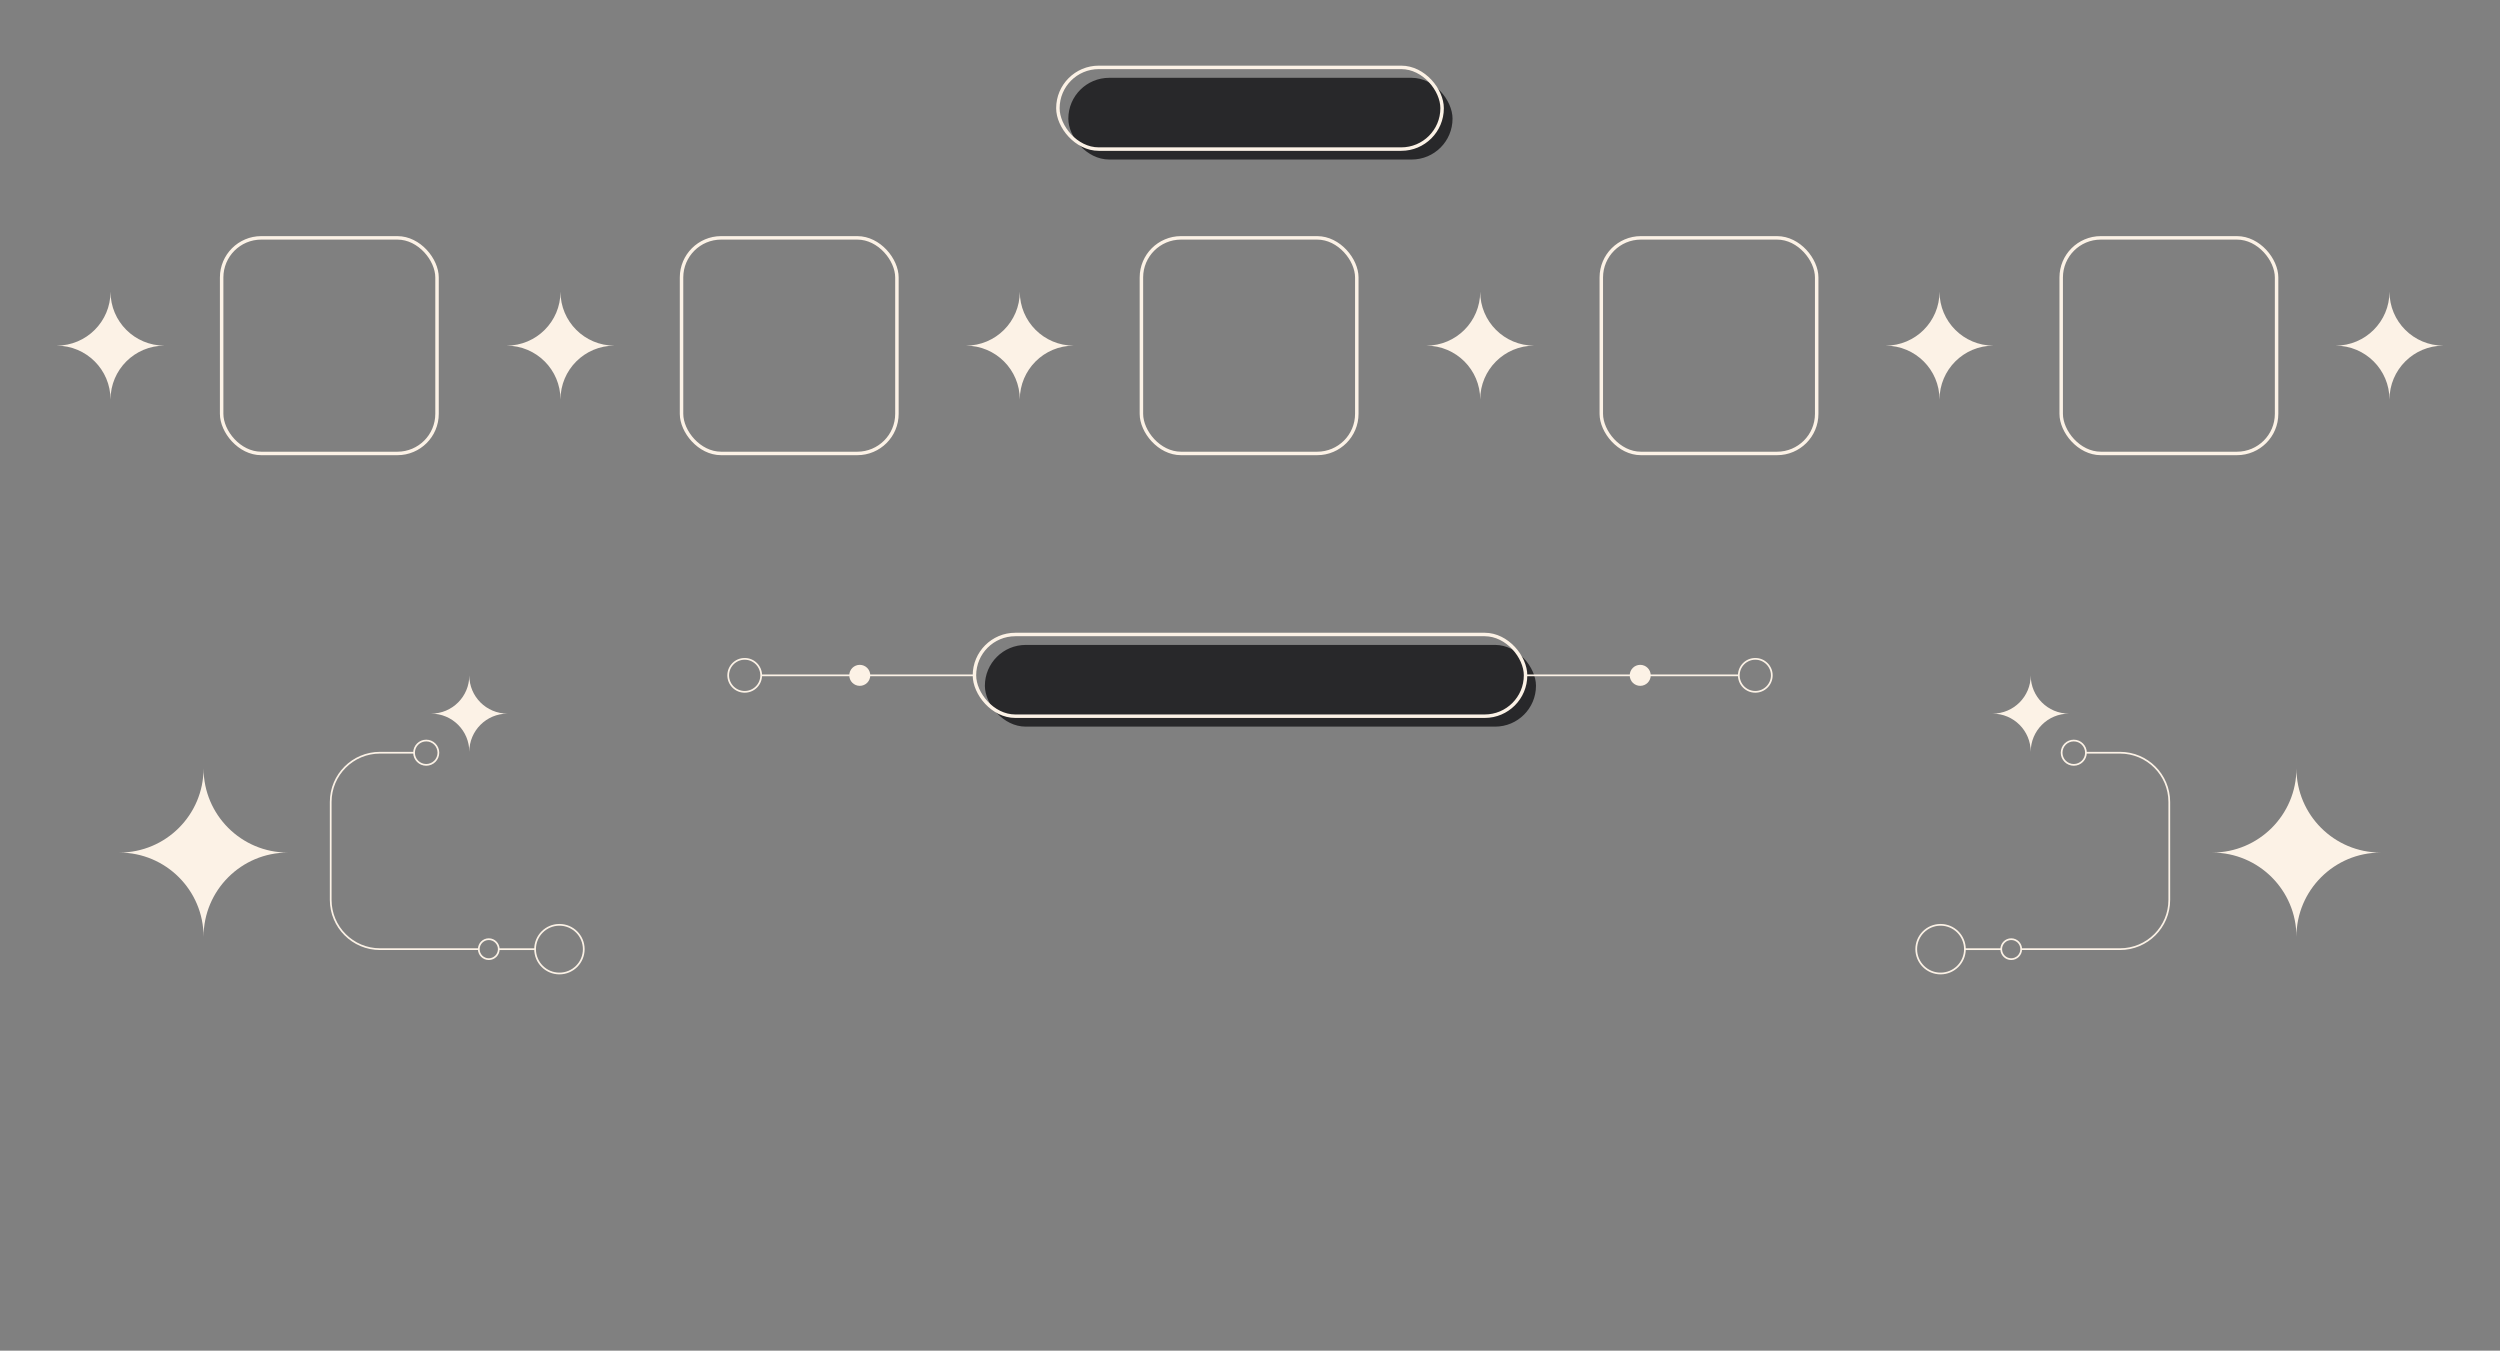 <?xml version="1.0" encoding="UTF-8"?> <svg xmlns="http://www.w3.org/2000/svg" viewBox="0 0 1438 776.92"><rect x="0" y="0" width="1438" height="776.92" fill="#808080" stroke="none"/><defs><style> .cls-1 { fill: #fcf2e6; } .cls-2 { fill: #28282a; } .cls-3 { stroke-width: 2px; } .cls-3, .cls-4 { fill: none; stroke: #fcf2e6; stroke-miterlimit: 10; } </style></defs><g id="Layer_2" data-name="Layer 2"><rect class="cls-2" x="614.5" y="44.76" width="221" height="47" rx="23.5" ry="23.5"></rect><rect class="cls-2" x="566.5" y="370.96" width="317" height="47" rx="23.5" ry="23.5"></rect></g><g id="Layer_2_copy" data-name="Layer 2 copy"><rect class="cls-3" x="608.5" y="38.76" width="221" height="47" rx="23.5" ry="23.5"></rect><rect class="cls-3" x="560.5" y="364.96" width="317" height="47" rx="23.5" ry="23.5"></rect></g><g id="Layer_3" data-name="Layer 3"><rect class="cls-3" x="127.49" y="136.82" width="123.89" height="124" rx="22.78" ry="22.78"></rect><rect class="cls-3" x="656.54" y="136.82" width="123.89" height="124" rx="22.78" ry="22.78"></rect><rect class="cls-3" x="392.02" y="136.82" width="123.89" height="124" rx="22.78" ry="22.78"></rect><rect class="cls-3" x="921.07" y="136.82" width="123.89" height="124" rx="22.78" ry="22.78"></rect><rect class="cls-3" x="1185.6" y="136.82" width="123.89" height="124" rx="22.78" ry="22.78"></rect></g><g id="Layer_8" data-name="Layer 8"><g><g><path class="cls-1" d="M1190.02,410.48c-12.12,0-21.95-9.83-21.95-21.95,0,12.12-9.83,21.95-21.95,21.95,12.12,0,21.95,9.83,21.95,21.95,0-12.12,9.83-21.95,21.95-21.95Z"></path><path class="cls-1" d="M1369.38,490.4c-26.77,0-48.47-21.7-48.47-48.47,0,26.77-21.7,48.47-48.47,48.47,26.77,0,48.47,21.7,48.47,48.47,0-26.77,21.7-48.47,48.47-48.47Z"></path><path class="cls-1" d="M1405.43,198.82c-17.12,0-31-13.88-31-31,0,17.12-13.88,31-31,31,17.12,0,31,13.88,31,31,0-17.12,13.88-31,31-31Z"></path><path class="cls-1" d="M1146.61,198.82c-17.12,0-31-13.88-31-31,0,17.12-13.88,31-31,31,17.12,0,31,13.88,31,31,0-17.12,13.88-31,31-31Z"></path><path class="cls-1" d="M882.41,198.82c-17.12,0-31-13.88-31-31,0,17.12-13.88,31-31,31,17.12,0,31,13.88,31,31,0-17.12,13.88-31,31-31Z"></path><g><g><circle class="cls-4" cx="1009.65" cy="388.46" r="9.49"></circle><circle class="cls-1" cx="943.46" cy="388.46" r="6.04"></circle><line class="cls-4" x1="877.71" y1="388.46" x2="1000.21" y2="388.46"></line></g><g><line class="cls-4" x1="1151.14" y1="545.96" x2="1130.21" y2="545.96"></line><path class="cls-4" d="M1199.9,432.96h19.51c15.67,0,28.37,12.7,28.37,28.37v56.26c0,15.67-12.7,28.37-28.37,28.37h-56.82"></path><circle class="cls-4" cx="1192.84" cy="432.96" r="7"></circle><circle class="cls-4" cx="1156.85" cy="545.96" r="5.75"></circle><circle class="cls-4" cx="1116.22" cy="545.96" r="14"></circle></g></g></g><g><path class="cls-1" d="M291.89,410.48c-12.12,0-21.95-9.83-21.95-21.95,0,12.12-9.83,21.95-21.95,21.95,12.12,0,21.95,9.83,21.95,21.95,0-12.12,9.83-21.95,21.95-21.95Z"></path><path class="cls-1" d="M165.56,490.4c-26.77,0-48.47-21.7-48.47-48.47,0,26.77-21.7,48.47-48.47,48.47,26.77,0,48.47,21.7,48.47,48.47,0-26.77,21.7-48.47,48.47-48.47Z"></path><path class="cls-1" d="M94.57,198.82c-17.12,0-31-13.88-31-31,0,17.12-13.88,31-31,31,17.12,0,31,13.88,31,31,0-17.12,13.88-31,31-31Z"></path><path class="cls-1" d="M353.39,198.82c-17.12,0-31-13.88-31-31,0,17.12-13.88,31-31,31,17.12,0,31,13.88,31,31,0-17.12,13.88-31,31-31Z"></path><path class="cls-1" d="M617.59,198.82c-17.12,0-31-13.88-31-31,0,17.12-13.88,31-31,31,17.12,0,31,13.88,31,31,0-17.12,13.88-31,31-31Z"></path><g><g><circle class="cls-4" cx="428.35" cy="388.46" r="9.49"></circle><circle class="cls-1" cx="494.54" cy="388.46" r="6.04"></circle><line class="cls-4" x1="560.29" y1="388.46" x2="437.79" y2="388.46"></line></g><g><line class="cls-4" x1="286.86" y1="545.96" x2="307.79" y2="545.96"></line><path class="cls-4" d="M238.1,432.96h-19.51c-15.67,0-28.37,12.7-28.37,28.37v56.26c0,15.67,12.7,28.37,28.37,28.37h56.82"></path><circle class="cls-4" cx="245.16" cy="432.96" r="7"></circle><circle class="cls-4" cx="281.15" cy="545.96" r="5.75"></circle><circle class="cls-4" cx="321.78" cy="545.96" r="14"></circle></g></g></g></g></g></svg> 